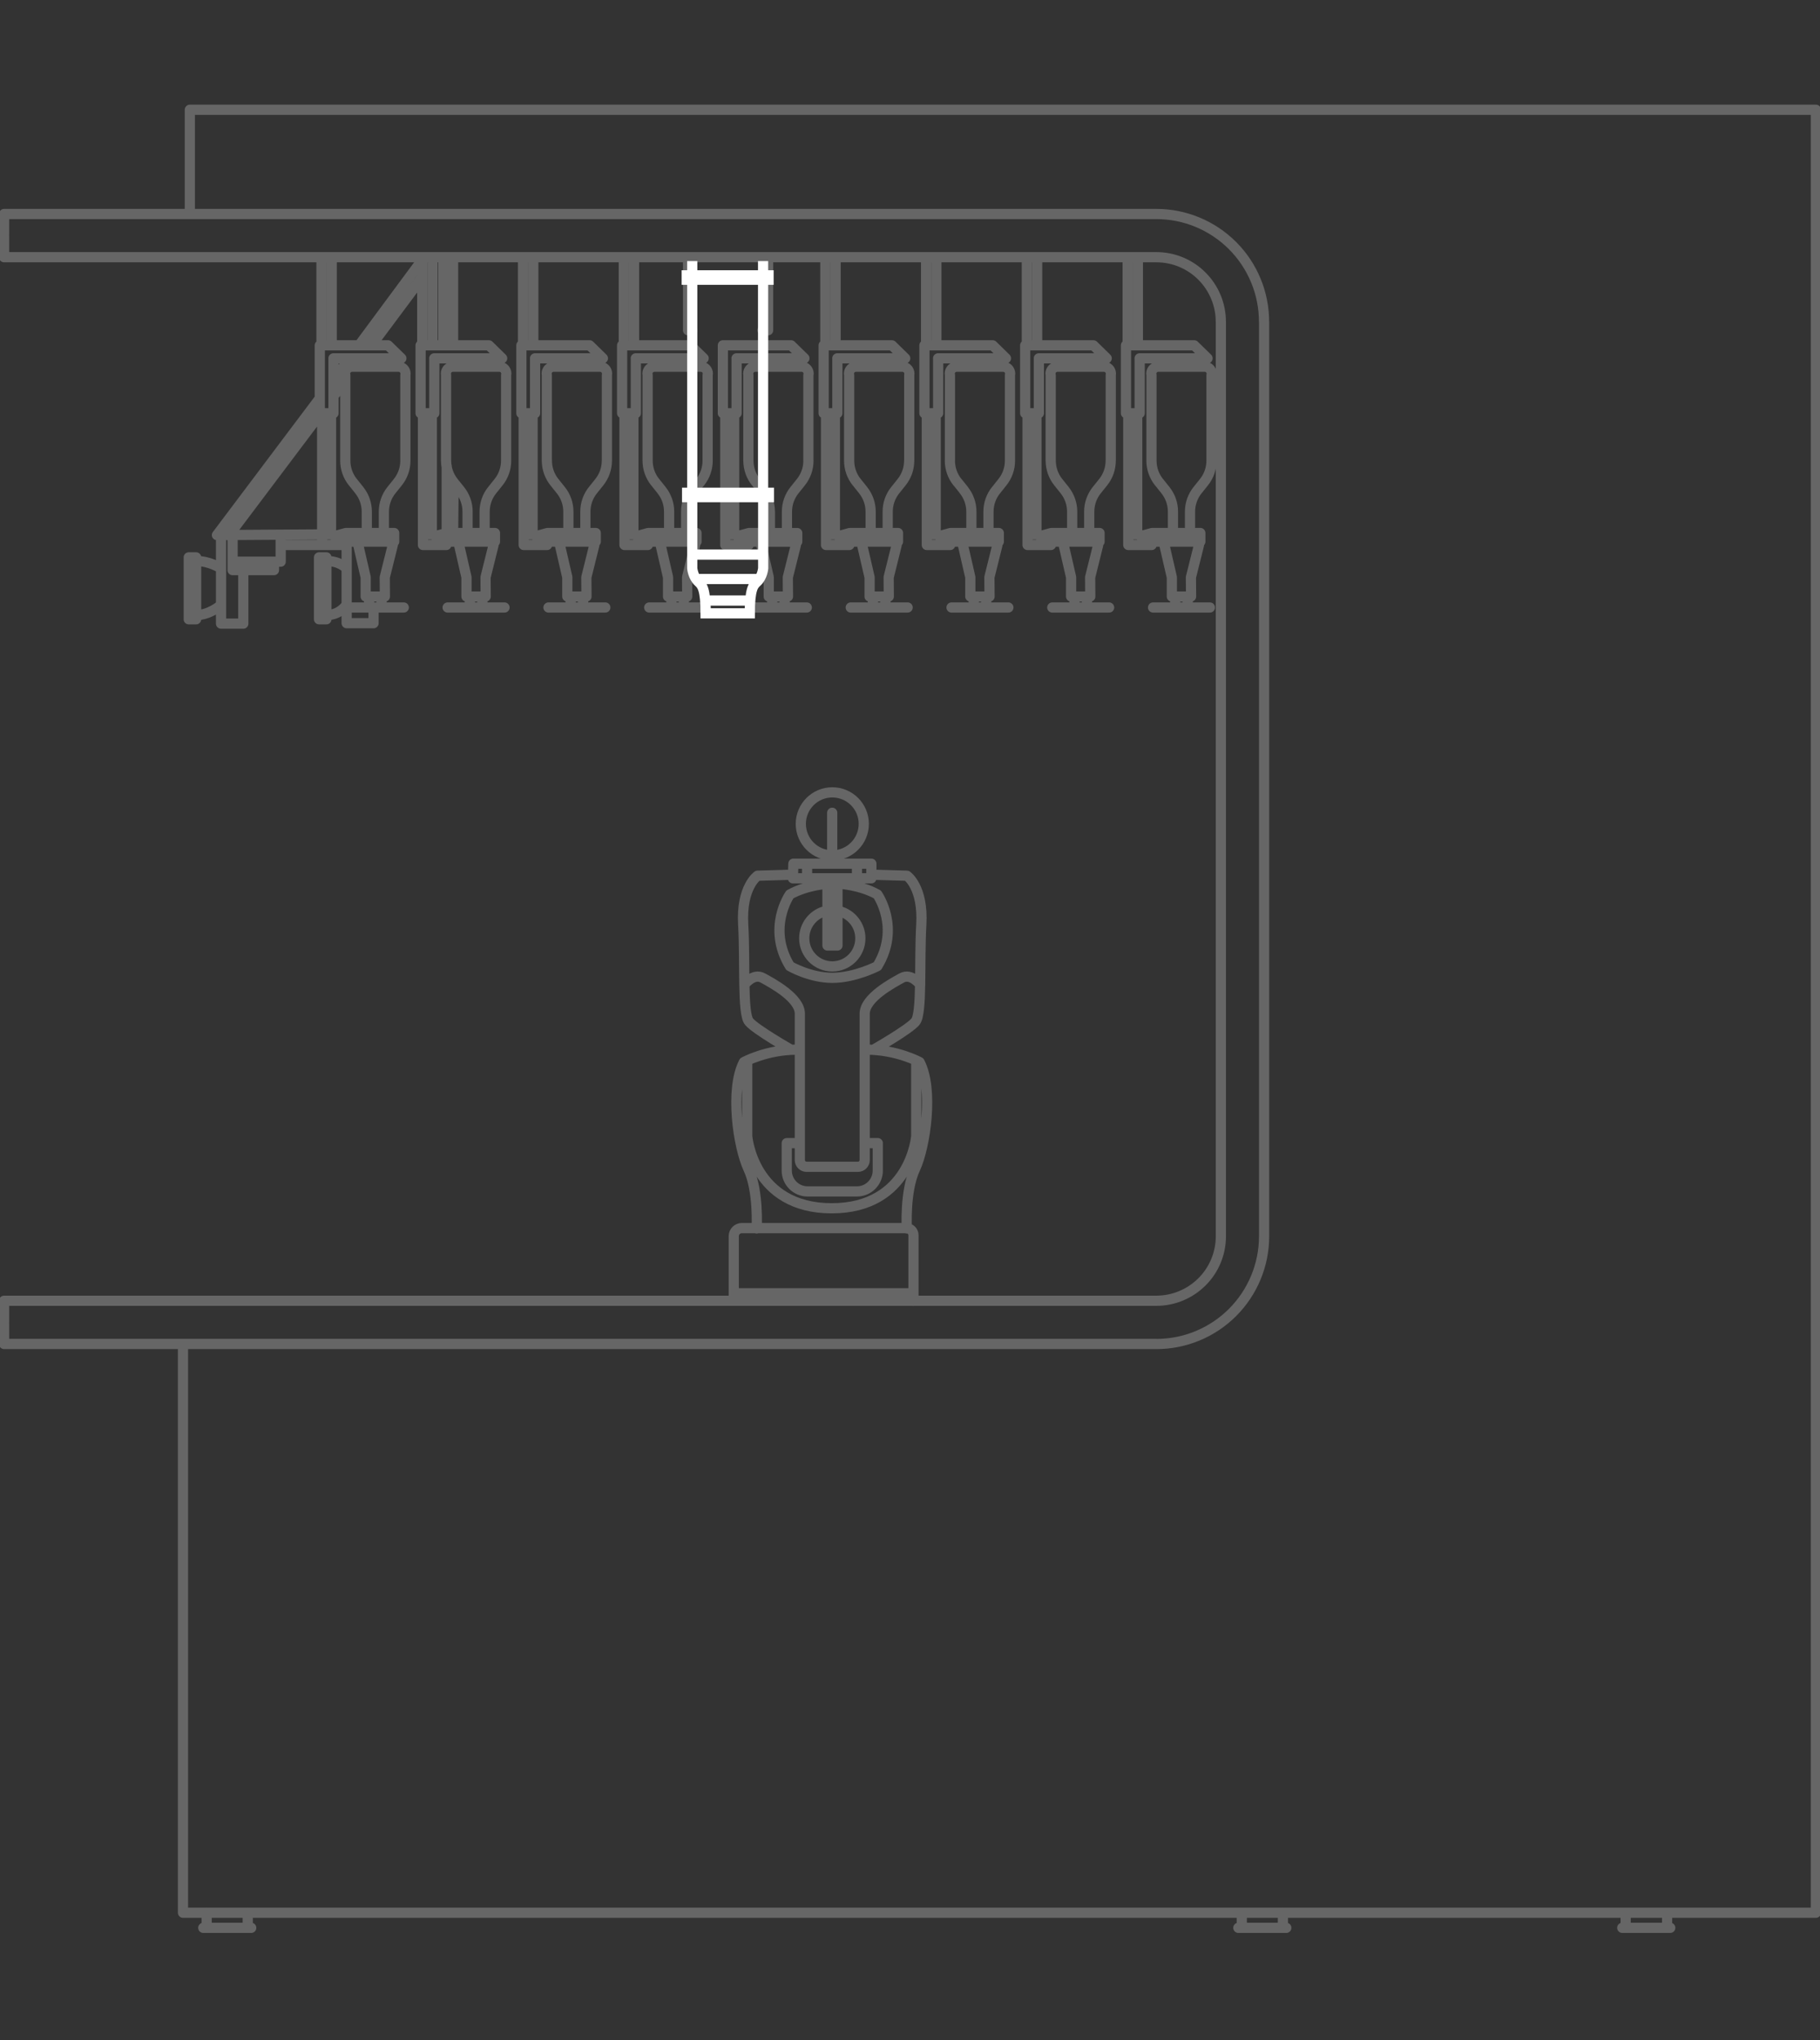 <svg viewBox="0 0 357 400" fill="none" xmlns="http://www.w3.org/2000/svg">
  <rect x="0" y="0" width="357" height="400" fill="#333333" stroke="none"/>
  <path opacity="0.25"
    d="M63.46 375.032H35.894M356.186 375.032H63.46M27.7 41.96H226.841M226.832 41.96C232.43 41.96 237.792 44.187 241.761 48.149C245.721 52.11 247.947 57.483 247.947 63.084M247.957 242.396C247.957 247.996 245.731 253.37 241.771 257.331C237.811 261.292 232.44 263.519 226.841 263.519M27.7 263.509H226.841M226.832 255.038H14.248M14.248 50.431H226.832C230.185 50.431 233.396 51.758 235.765 54.137C238.133 56.506 239.469 59.728 239.469 63.073M251.65 377.987V375.021M318.88 377.987V375.021M48.597 377.987V375.021M252.313 377.99H242.906M49.279 377.99H39.873M327.625 377.99H318.208M35.894 263.509V375.022M239.478 242.396C239.478 245.75 238.152 248.963 235.774 251.332C233.397 253.701 230.185 255.038 226.841 255.038M37.238 41.961V21.52H226.831M356.195 375.033V21.52H226.841M247.956 63.085V242.395M0.805 263.509H14.247M0.805 259.48V263.517M27.69 263.509H14.248M0.805 45.998V41.96H14.247M14.248 41.96H27.69M239.477 63.085V242.395M243.58 377.987V375.021M14.247 255.038H0.805M0.805 259.207V255.046M14.247 50.431H0.805V46.271M40.535 377.987V375.021M327.008 377.987V375.021M230.081 104.269V100.317C230.081 98.791 229.56 97.294 228.603 96.109M234.903 96.109C233.946 97.294 233.425 98.791 233.425 100.317V104.269M228.603 96.1L227.343 94.527M227.343 94.539C226.386 93.344 225.865 91.857 225.865 90.331M225.865 90.329V73.565M225.828 73.253C225.828 72.902 225.97 72.552 226.225 72.305C226.472 72.059 226.822 71.907 227.173 71.907H236.333C236.684 71.907 237.034 72.049 237.28 72.305C237.527 72.552 237.678 72.902 237.678 73.253M237.641 73.556V90.321M236.162 94.539C237.119 93.344 237.64 91.857 237.64 90.331M236.162 94.538L234.902 96.112M235.186 106.195V106.868L233.604 113.189L233.632 116.96H229.862V113.189L228.403 106.868V106.195H224.008V105.048L225.978 104.508H228.403M232.97 116.96V119.112M230.526 116.96V119.112M226.178 119.112H237.327M221.195 50.431V67.565M223.203 67.565V50.431M221.318 81.023V104.781M221.318 104.781H223.07V81.023M221.318 104.781V106.857H225.903M210.311 104.269V100.317C210.311 98.791 209.789 97.294 208.832 96.109M215.133 96.109C214.176 97.294 213.655 98.791 213.655 100.317V104.269M208.833 96.1L207.573 94.527M207.583 94.539C206.626 93.344 206.105 91.857 206.105 90.331M206.095 90.329V73.565M206.057 73.253C206.057 72.902 206.199 72.552 206.455 72.305C206.702 72.059 207.052 71.907 207.403 71.907H216.563C216.913 71.907 217.264 72.049 217.51 72.305C217.757 72.552 217.908 72.902 217.908 73.253M217.879 73.556V90.321M216.392 94.539C217.349 93.344 217.87 91.857 217.87 90.331M216.391 94.538L215.132 96.112M208.643 104.508H215.681V106.195H208.643M208.643 104.508V106.195M208.643 104.508H206.208L204.247 105.048V106.195H208.643M208.643 106.195L208.643 106.868L210.102 113.189V116.96H213.862L213.834 113.189L215.406 106.868V106.195M213.209 116.96V119.112M210.765 116.96V119.112M206.407 119.112H217.557M201.415 50.431V67.565M203.443 67.565V50.431M201.557 81.023V104.781M201.557 104.781H203.3V81.023M201.557 104.781V106.857H206.142M190.54 104.269V100.317C190.54 98.791 190.019 97.294 189.062 96.109M195.372 96.109C194.415 97.294 193.894 98.791 193.894 100.317V104.269M189.073 96.1L187.813 94.527M187.803 94.539C186.846 93.344 186.325 91.857 186.325 90.331M186.335 90.329V73.565M186.297 73.253C186.297 72.902 186.439 72.552 186.695 72.305C186.941 72.059 187.292 71.907 187.642 71.907H196.802C197.153 71.907 197.503 72.049 197.75 72.305C197.996 72.552 198.148 72.902 198.148 73.253M198.109 73.556V90.321M198.11 90.331C198.11 91.857 197.588 93.344 196.632 94.539L195.381 96.112M188.882 104.508H195.921V106.195H188.882M188.882 104.508V106.195M188.882 104.508H186.448L184.487 105.048V106.195H188.882M188.882 106.195L188.882 106.868L190.332 113.189V116.96H194.102L194.073 113.189L195.646 106.868V106.195M193.44 116.96V119.112M191.005 116.96V119.112M186.647 119.112H197.797M181.654 50.431V67.565M183.672 67.565V50.431M181.797 81.023V104.781M181.797 104.781H183.54V81.023M181.797 104.781V106.857H186.382M170.78 104.269V100.317C170.78 98.791 170.258 97.294 169.302 96.109M175.602 96.109C174.645 97.294 174.124 98.791 174.124 100.317V104.269M169.302 96.1L168.042 94.527M168.042 94.539C167.085 93.344 166.564 91.857 166.564 90.331M166.564 90.329V73.565M166.527 73.253C166.527 72.902 166.669 72.552 166.924 72.305C167.171 72.059 167.521 71.907 167.872 71.907H177.032C177.383 71.907 177.733 72.049 177.979 72.305C178.226 72.552 178.377 72.902 178.377 73.253M178.348 73.556V90.321M176.861 94.539C177.818 93.344 178.339 91.857 178.339 90.331M176.861 94.538L175.601 96.112M169.112 104.508H176.15V106.195H169.112M169.112 104.508V106.195M169.112 104.508H166.687L164.726 105.048V106.195H169.112M169.112 106.195L169.112 106.868L170.571 113.189V116.96H174.341L174.313 113.189L175.885 106.868V106.195M173.678 116.96V119.112M171.225 116.96V119.112M166.877 119.112H178.036M161.894 50.431V67.565M163.912 67.565V50.431M162.026 81.023V104.781M162.026 104.781H163.769V81.023M162.026 104.781V106.857H166.602M151.019 104.269V100.317M155.841 96.109C154.884 97.294 154.363 98.791 154.363 100.317V104.269M149.531 96.1L148.281 94.527M148.282 94.539C147.325 93.344 146.804 91.857 146.804 90.331M146.794 90.329V73.565M146.766 73.253C146.766 72.902 146.908 72.552 147.164 72.305C147.41 72.059 147.761 71.907 148.111 71.907H157.272C157.622 71.907 157.973 72.049 158.219 72.305C158.465 72.552 158.617 72.902 158.617 73.253M158.569 73.565V90.329M157.101 94.539C158.058 93.344 158.579 91.857 158.579 90.331M157.1 94.538L155.84 96.112M151.009 100.317C151.009 98.791 150.488 97.294 149.531 96.109M156.115 106.195V106.868L154.533 113.189L154.561 116.96H150.791V113.189L149.332 106.868V106.195H144.936V105.048L146.907 104.508H149.332M153.907 116.96V119.112M151.464 116.96V119.112M147.106 119.112H158.256M142.266 81.023V104.781M142.266 104.781H144.009V81.023M142.266 104.781V106.857H146.841M131.249 104.269V100.317C131.249 98.791 130.728 97.294 129.771 96.109M136.071 96.109C135.114 97.294 134.593 98.791 134.593 100.317V104.269M129.77 96.1L128.51 94.527M128.511 94.539C127.554 93.344 127.033 91.857 127.033 90.331M127.033 90.329V73.565M126.996 73.253C126.996 72.902 127.138 72.552 127.394 72.305C127.64 72.059 127.99 71.907 128.341 71.907H137.501C137.852 71.907 138.202 72.049 138.449 72.305C138.695 72.552 138.847 72.902 138.847 73.253M138.807 73.556V90.321M137.331 94.539C138.287 93.344 138.808 91.857 138.808 90.331M137.33 94.538L136.07 96.112M129.581 104.508H136.62V106.195H129.581M129.581 104.508V106.195M129.581 104.508H127.147L125.186 105.048V106.195H129.581M129.581 106.195L129.581 106.868L131.04 113.189V116.96H134.801L134.772 113.189L136.345 106.868V106.195M134.139 116.96V119.112M131.704 116.96V119.112M127.346 119.112H138.496M122.363 50.431V67.565M124.371 67.565V50.431M122.496 81.023V104.781M122.496 104.781H124.239V81.023M122.496 104.781V106.857H127.081M111.489 104.269V100.317C111.489 98.791 110.967 97.294 110.01 96.109M116.301 96.109C115.344 97.294 114.823 98.791 114.823 100.317V104.269M110.001 96.1L108.741 94.527M108.751 94.539C107.794 93.344 107.273 91.857 107.273 90.331M107.263 90.329V73.565M107.226 73.253C107.226 72.902 107.368 72.552 107.623 72.305C107.87 72.059 108.22 71.907 108.571 71.907H117.731C118.082 71.907 118.432 72.049 118.678 72.305C118.925 72.552 119.076 72.902 119.076 73.253M119.047 73.556V90.321M117.56 94.539C118.517 93.344 119.038 91.857 119.038 90.331M117.56 94.538L116.3 96.112M109.821 104.508H116.859V106.195H109.821M109.821 104.508V106.195M109.821 104.508H107.386L105.425 105.048V106.195H109.821M109.821 106.195L109.821 106.868L111.28 113.189V116.96H115.04L115.012 113.189L116.584 106.868V106.195M114.377 116.96V119.112M111.933 116.96V119.112M107.585 119.112H118.735M102.593 50.431V67.565M104.611 67.565V50.431M102.725 81.023V104.781M102.725 104.781H104.468V81.023M102.725 104.781V106.857H107.31M91.718 104.269V100.317C91.718 98.791 91.197 97.294 90.24 96.109M96.539 96.109C95.582 97.294 95.061 98.791 95.061 100.317V104.269M90.231 96.1L88.971 94.527M88.876 104.631L88.981 94.539C88.024 93.344 87.503 91.857 87.503 90.331M87.493 90.329V73.565M87.465 73.253C87.465 72.902 87.607 72.552 87.863 72.305C88.109 72.059 88.46 71.907 88.81 71.907H97.971C98.321 71.907 98.672 72.049 98.918 72.305C99.164 72.552 99.316 72.902 99.316 73.253M99.277 73.556V90.321M97.8 94.539C98.757 93.344 99.278 91.857 99.278 90.331M97.799 94.538L96.539 96.112M90.05 104.508H97.089V106.195H90.05M90.05 104.508V106.195M90.05 104.508H87.616L85.655 105.048V106.195H90.05M90.05 106.195L90.05 106.868L91.5 113.189V116.96H95.27L95.242 113.189L96.814 106.868V106.195M94.616 116.96V119.112M92.163 116.96V119.112M87.805 119.112H98.965M82.823 50.431V67.565M84.85 67.565V50.431M82.965 81.023V104.781M82.965 104.781H84.708V81.023M82.965 104.781V106.857H87.55M71.948 104.269V100.317C71.948 98.791 71.427 97.294 70.47 96.109M76.778 96.109C75.822 97.294 75.3 98.791 75.3 100.317V104.269M70.469 96.1L69.209 94.527M69.21 94.539C68.253 93.344 67.732 91.857 67.732 90.331M67.732 90.329V73.565M67.695 73.253C67.695 72.902 67.837 72.552 68.093 72.305C68.339 72.059 68.689 71.907 69.04 71.907H78.2C78.551 71.907 78.901 72.049 79.148 72.305C79.394 72.552 79.546 72.902 79.546 73.253M79.516 73.556V90.321M78.039 94.539C78.996 93.344 79.517 91.857 79.517 90.331M78.039 94.538L76.779 96.112M77.053 106.195V106.868L75.471 113.189L75.499 116.96H71.729V113.189L70.27 106.868V106.195H65.875V105.048L67.845 104.508H70.27M74.846 116.96V119.112M72.403 116.96V119.112M68.045 119.112H79.204M63.062 50.431V67.565M65.07 67.565V50.431M63.195 81.023V104.781M63.195 104.781H64.938V81.023M63.195 104.781L63.194 106.857H67.77M63.195 104.781L42.553 104.914L62.55 78.341M149.569 64.751H150.668V50.431M135.796 64.751H134.963V50.431M86.963 67.576V50.973M88.876 67.575V50.431M82.652 51.199L70.432 67.707M82.652 54.575L73.132 67.34M68.367 70.562L65.582 74.287M62.578 81.458L44.911 104.913M67.694 74.817L65.41 77.67M87.625 104.515V91.447M43.357 104.848V122.276H47.724V111.785M45.622 105.256V111.785H53.74V110.231M45.877 110.128H55.057V105.057M55.161 106.857H65.335M73.274 119.111V122.191H67.997V106.327M43.159 118.768C43.159 118.768 41.037 120.607 38.422 120.607M43.217 111.369C43.217 111.369 41.095 109.985 38.414 109.985M67.818 118.768C67.818 118.768 66.596 120.607 63.981 120.607M67.874 111.369C67.874 111.369 66.652 109.985 63.971 109.985M143.932 255.047V242.377C143.932 241.495 144.643 240.794 145.514 240.794H177.77C178.547 240.794 179.181 241.42 179.181 242.206V255.057M148.423 240.86C148.423 240.86 148.849 233.544 146.803 229.185C144.757 224.816 143.137 213.5 145.922 208.241C145.922 208.241 150.365 205.805 156.295 205.805M177.875 240.86C177.875 240.86 177.449 233.544 179.495 229.185C181.541 224.816 183.161 213.5 180.376 208.241C180.376 208.241 175.933 205.805 170.003 205.805M179.722 207.937V222.768C179.722 222.768 178.623 236.908 163.144 236.908C147.666 236.908 146.567 222.768 146.567 222.768V207.937M155.537 171.5L148.603 171.699C148.603 171.699 145.353 173.888 145.78 181.299C146.206 188.7 145.581 198.727 146.935 200.328C148.299 201.93 155.167 205.825 155.167 205.825M170.96 171.5L177.894 171.699C177.894 171.699 181.143 173.888 180.717 181.299C180.291 188.71 180.916 198.727 179.561 200.328C178.197 201.93 171.329 205.825 171.329 205.825M180.49 193.069C180.49 193.069 178.756 190.709 176.871 191.752C174.986 192.794 169.614 195.656 169.614 198.755V227.442C169.614 228.181 169.018 228.778 168.279 228.778H158.228C157.489 228.778 156.892 228.181 156.892 227.442V198.755C156.892 195.656 151.521 192.794 149.636 191.752C147.751 190.709 146.017 193.069 146.017 193.069M169.737 224.134H172.181V229.507C172.181 231.772 170.353 233.601 168.089 233.601H163.258M156.768 224.134H154.324V229.507C154.324 231.772 156.153 233.601 158.417 233.601H163.248M158.313 169.614V172.059M168.098 169.614V172.059M163.24 169.263V159.36M162.311 172.371V185.382H164.272V172.371M162.073 178.595C159.601 179.136 157.754 181.344 157.754 183.978C157.754 187.02 160.217 189.484 163.257 189.484C166.298 189.484 168.761 187.02 168.761 183.978C168.761 181.391 166.971 179.221 164.565 178.633M162.311 173.288C162.311 173.288 158.37 173.478 154.941 175.373C154.941 175.373 150.337 181.893 154.941 189.437C154.941 189.437 158.854 191.721 163.277 191.721C167.701 191.721 172.097 189.437 172.097 189.437C176.701 181.884 172.097 175.373 172.097 175.373C168.668 173.478 164.727 173.288 164.727 173.288M179.173 253.576H144.179M235.452 104.508H228.413V106.195H235.452V104.508ZM223.544 70.257H236.863L234.248 67.708H220.863V81.023H223.553V70.267L223.544 70.257ZM203.774 70.257H217.083L214.478 67.708H201.093V81.023H203.783V70.267L203.774 70.257ZM184.013 70.257H197.323L194.718 67.708H181.332V81.023H184.023V70.267L184.013 70.257ZM164.243 70.257H177.562L174.957 67.708H161.562V81.023H164.252V70.267L164.243 70.257ZM156.38 104.516H149.342V106.203H156.38V104.516ZM144.473 70.257H157.792L155.177 67.708H141.792V81.023H144.482V70.267L144.473 70.257ZM124.712 70.257H138.022L135.417 67.708H122.031V81.023H124.722V70.267L124.712 70.257ZM104.952 70.257H118.261L115.656 67.708H102.271V81.023H104.961V70.267L104.952 70.257ZM85.181 70.257H98.5L95.895 67.708H82.501V81.023H85.191V70.267L85.181 70.257ZM77.319 104.508H70.28V106.195H77.319V104.508ZM65.411 70.257H78.73L76.116 67.708H62.73V81.023H65.421V70.267L65.411 70.257ZM38.47 109.285H37.021V121.424H38.47V109.285ZM64.028 109.285H62.578V121.424H64.028V109.285ZM155.623 169.346H170.922V172.208H155.528L155.623 169.346ZM163.258 167.717C166.668 167.717 169.434 164.949 169.434 161.538C169.434 158.126 166.668 155.359 163.258 155.359C159.848 155.359 157.081 158.126 157.081 161.538C157.081 164.949 159.848 167.717 163.258 167.717Z"
    stroke="#fff" stroke-width="2" stroke-linecap="round" stroke-linejoin="round" />
  <path
    d="M149.683 53.324V51.191M149.683 96.283V54.964M135.785 97.826V111.425C135.785 111.425 135.928 113.112 137.017 114.098C137.727 114.742 138.409 115.519 138.409 120.257H147.077C147.077 115.519 147.75 114.751 148.47 114.098C149.559 113.112 149.701 111.425 149.701 111.425V97.807M135.785 54.916V96.302M135.785 51.191V53.324M138.353 117.748H147.125M136.525 113.53H148.944M135.852 108.736H149.617M134.706 53.987H150.753V54.84H134.706V53.987ZM134.781 96.624H150.829V97.477H134.781V96.624Z"
    stroke="#fff" stroke-width="2" stroke-miterlimit="10" />
</svg>
